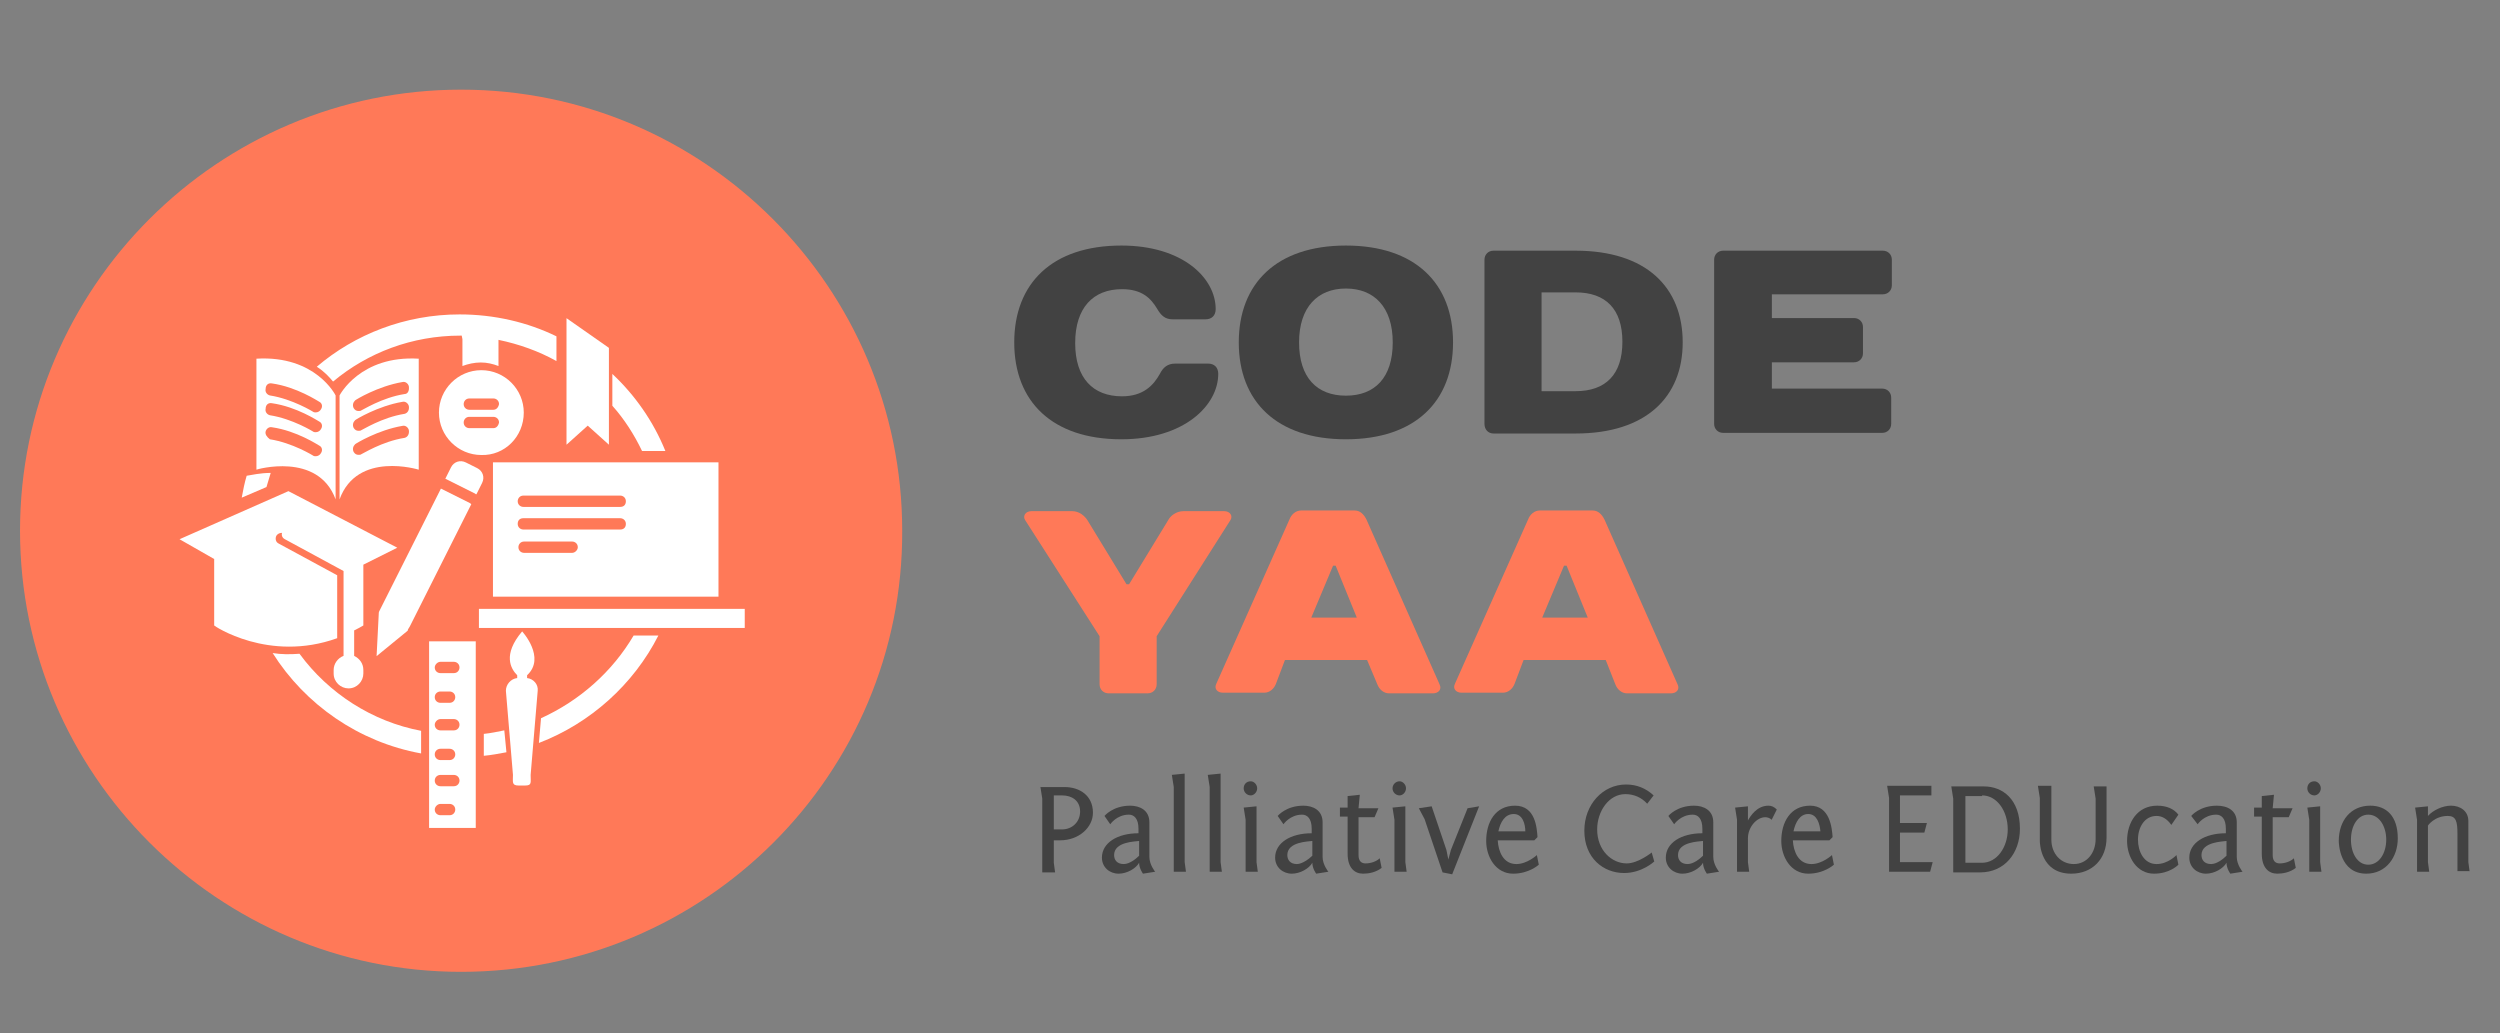 <?xml version="1.0" encoding="UTF-8"?> <!-- Generator: Adobe Illustrator 27.5.0, SVG Export Plug-In . SVG Version: 6.00 Build 0) --> <svg xmlns="http://www.w3.org/2000/svg" xmlns:xlink="http://www.w3.org/1999/xlink" id="Ebene_1" x="0px" y="0px" viewBox="0 0 389.7 161.1" style="enable-background:new 0 0 389.7 161.1;" xml:space="preserve"><rect x="0" y="0" width="389.7" height="161.1" fill="#808080" stroke="none"/> <style type="text/css"> .st0{fill:#FF7958;} .st1{fill:#FFFFFF;} .st2{fill:#424242;} </style> <g transform="matrix(1.599 -3.9165e-16 3.9165e-16 1.599 250.167 200.419)"> <path class="st0" d="M-111.5-30.6c-23.7,0-43-19.3-43-43c0-23.7,19.3-43,43-43c23.7,0,43,19.3,43,43 C-68.4-49.9-87.7-30.6-111.5-30.6z"></path> </g> <g transform="matrix(1.102 0 0 1.102 250.167 200.419)"> <g> <g transform="matrix(1 0 0 1 3.077 -24.606)"> <path class="st1" d="M-156-98.9c0-3.3-2.7-6-6-6c-3.3,0-6,2.7-6,6c0,3.3,2.7,6,6,6C-158.7-92.8-156-95.5-156-98.9z M-160.3-96.7 h-3.4c-0.4,0-0.8-0.3-0.8-0.8c0-0.4,0.3-0.8,0.8-0.8h3.4c0.4,0,0.8,0.3,0.8,0.8C-159.6-97-159.9-96.7-160.3-96.7z M-160.3-99.3 h-3.4c-0.4,0-0.8-0.3-0.8-0.8c0-0.4,0.3-0.8,0.8-0.8h3.4c0.4,0,0.8,0.3,0.8,0.8C-159.6-99.6-159.9-99.3-160.3-99.3z"></path> </g> <g transform="matrix(1 0 0 1 -5.842 0.043)"> <path class="st1" d="M-163.2-93.3l8.7-17.3c-0.1,0-0.1,0-0.1-0.1l-4.2-2.1l-8.7,17.3c-0.1,0.2-0.1,0.3-0.1,0.5l0,0l-0.3,5.9 l4.4-3.6l0,0C-163.5-92.9-163.3-93.1-163.2-93.3z"></path> </g> <g transform="matrix(1 0 0 1 0.482 -14.554)"> <path class="st1" d="M-160.1-97.4l0.8-1.6c0.4-0.8,0.1-1.7-0.7-2.1l-1.6-0.8c-0.8-0.4-1.7-0.1-2.1,0.7l-0.8,1.6l4.2,2.1 C-160.2-97.4-160.2-97.4-160.1-97.4z"></path> </g> <g transform="matrix(1 0 0 1 22.419 -6.566)"> <path class="st1" d="M-147.8-109.9h-31.9v19h31.9L-147.8-109.9z M-168.5-97.1h-6.8c-0.4,0-0.8-0.3-0.8-0.8c0-0.4,0.3-0.8,0.8-0.8 h6.8c0.4,0,0.8,0.3,0.8,0.8C-167.7-97.5-168.1-97.1-168.5-97.1z M-161.7-100.4h-13.7c-0.4,0-0.8-0.3-0.8-0.8s0.3-0.8,0.8-0.8 h13.7c0.4,0,0.8,0.3,0.8,0.8C-160.9-100.7-161.2-100.4-161.7-100.4z M-161.7-103.6h-13.7c-0.4,0-0.8-0.3-0.8-0.8 c0-0.4,0.3-0.8,0.8-0.8h13.7c0.4,0,0.8,0.3,0.8,0.8C-160.9-103.9-161.2-103.6-161.7-103.6z"></path> </g> <g transform="matrix(1 0 0 1 23.333 7.157)"> <rect x="-182.6" y="-102.9" class="st1" width="37.6" height="2.7"></rect> </g> <g transform="matrix(1 0 0 1 19.621 -29.462)"> <polygon class="st1" points="-160.5,-89.5 -160.5,-103.2 -166.5,-107.4 -166.5,-89.5 -163.5,-92.2 "></polygon> </g> <g transform="matrix(1 0 0 1 -1.315 25.246)"> <path class="st1" d="M-165-90h6.6v-26.4h-6.6V-90z M-163.4-113.5h1.9c0.4,0,0.8,0.3,0.8,0.8c0,0.4-0.3,0.8-0.8,0.8h-1.9 c-0.4,0-0.8-0.3-0.8-0.8C-164.2-113.1-163.8-113.5-163.4-113.5z M-163.4-109.3h1.3c0.4,0,0.8,0.3,0.8,0.8c0,0.4-0.3,0.8-0.8,0.8 h-1.3c-0.4,0-0.8-0.3-0.8-0.8C-164.2-109-163.8-109.3-163.4-109.3z M-163.4-105.4h1.9c0.4,0,0.8,0.3,0.8,0.8 c0,0.4-0.3,0.8-0.8,0.8h-1.9c-0.4,0-0.8-0.3-0.8-0.8C-164.2-105-163.8-105.4-163.4-105.4z M-163.4-101.2h1.3 c0.4,0,0.8,0.3,0.8,0.8c0,0.4-0.3,0.8-0.8,0.8h-1.3c-0.4,0-0.8-0.3-0.8-0.8C-164.2-100.9-163.8-101.2-163.4-101.2z M-163.4-97.5 h1.9c0.4,0,0.8,0.3,0.8,0.8c0,0.4-0.3,0.8-0.8,0.8h-1.9c-0.4,0-0.8-0.3-0.8-0.8C-164.2-97.2-163.8-97.5-163.4-97.5z M-163.4-93.4 h1.3c0.4,0,0.8,0.3,0.8,0.8c0,0.4-0.3,0.8-0.8,0.8h-1.3c-0.4,0-0.8-0.3-0.8-0.8C-164.2-93-163.8-93.4-163.4-93.4z"></path> </g> <g transform="matrix(1 0 0 1 -26.916 2.805)"> <path class="st1" d="M-152.4-94.4v-8.9l-8.3-4.5c-0.4-0.2-0.5-0.7-0.3-1.1c0.2-0.3,0.5-0.4,0.8-0.4c-0.1,0.3,0,0.7,0.4,0.9 l8.3,4.5v12c-0.8,0.3-1.4,1.1-1.4,2v0.5c0,1.2,1,2.1,2.1,2.1c1.2,0,2.1-1,2.1-2.1v-0.5c0-0.9-0.5-1.6-1.3-2v-3.6 c0.4-0.2,0.8-0.4,1.3-0.7v-8.6h0l4.8-2.4l-15.4-8l-15.4,6.8l4.9,2.8v9.4C-169.9-96.2-162.1-90.9-152.4-94.4z"></path> </g> <g transform="matrix(1 0 0 1 -3.7 -34.694)"> <path class="st1" d="M-176.2-93.2c4.9-4.1,11.2-6.5,18-6.5c0.1,0,0.2,0,0.2,0l0.1,0.5v3.8c0.8-0.3,1.7-0.5,2.6-0.5 c0.9,0,1.7,0.2,2.5,0.5v-3.4v-0.3c2.9,0.6,5.7,1.6,8.2,3v-3.5c-4.1-2-8.8-3.1-13.7-3.1c-7.7,0-14.8,2.8-20.2,7.4 C-177.4-94.6-176.7-93.8-176.2-93.2z"></path> </g> <g transform="matrix(1 0 0 1 -12.681 -22.131)"> <path class="st1" d="M-166.3-103.8v14.7c2.5-6.9,11.2-4.2,11.2-4.2V-109C-163.4-109.5-166.3-103.8-166.3-103.8z M-157.1-97.8 c-3.2,0.5-6,2.3-6.1,2.3c-0.1,0.1-0.3,0.1-0.4,0.1c-0.3,0-0.5-0.1-0.7-0.4c-0.2-0.4-0.1-0.8,0.2-1.1c0.1-0.1,3.2-2,6.7-2.6 c0.4-0.1,0.8,0.2,0.9,0.6C-156.4-98.3-156.7-97.9-157.1-97.8z M-157.1-101.2c-3.2,0.5-6,2.3-6.1,2.3c-0.1,0.1-0.3,0.1-0.4,0.1 c-0.3,0-0.5-0.1-0.7-0.4c-0.2-0.4-0.1-0.8,0.2-1.1c0.1-0.1,3.2-2,6.7-2.6c0.4-0.1,0.8,0.2,0.9,0.6 C-156.4-101.7-156.7-101.3-157.1-101.2z M-157.1-104c-3.2,0.5-6,2.3-6.1,2.3c-0.1,0.1-0.3,0.1-0.4,0.1c-0.3,0-0.5-0.1-0.7-0.4 c-0.2-0.4-0.1-0.8,0.2-1.1c0.1-0.1,3.2-2,6.7-2.6c0.4-0.1,0.8,0.2,0.9,0.6C-156.4-104.4-156.7-104-157.1-104z"></path> </g> <g transform="matrix(1 0 0 1 -25.639 -22.132)"> <path class="st1" d="M-153.9-89.1v-14.7c0,0-2.8-5.7-11.2-5.2v15.7C-165.2-93.3-156.4-95.9-153.9-89.1z M-162.9-105.5 c3.5,0.5,6.5,2.5,6.7,2.6c0.4,0.2,0.5,0.7,0.2,1.1c-0.1,0.2-0.4,0.4-0.7,0.4c-0.1,0-0.3,0-0.4-0.1c0,0-2.9-1.8-6.1-2.3 c-0.4-0.1-0.7-0.5-0.6-0.9C-163.8-105.3-163.4-105.6-162.9-105.5z M-162.9-102.7c3.5,0.5,6.5,2.5,6.7,2.6 c0.4,0.2,0.5,0.7,0.2,1.1c-0.1,0.2-0.4,0.4-0.7,0.4c-0.1,0-0.3,0-0.4-0.1c0,0-2.9-1.8-6.1-2.3c-0.4-0.1-0.7-0.5-0.6-0.9 C-163.8-102.5-163.4-102.8-162.9-102.7z M-163.8-98.7c0.1-0.4,0.5-0.7,0.9-0.6c3.5,0.5,6.5,2.5,6.7,2.6c0.4,0.2,0.5,0.7,0.2,1.1 c-0.1,0.2-0.4,0.4-0.7,0.4c-0.1,0-0.3,0-0.4-0.1c0,0-2.9-1.8-6.1-2.3C-163.6-97.9-163.9-98.3-163.8-98.7z"></path> </g> <g transform="matrix(1 0 0 1 5.224 26.541)"> <path class="st1" d="M-163.8-104.6v3.1c1.1-0.1,2.1-0.3,3.2-0.5l-0.3-3.1C-161.9-104.9-162.8-104.7-163.8-104.6z"></path> </g> <g transform="matrix(1 0 0 1 -31.719 -13.373)"> <path class="st1" d="M-157-101.6c-1.5,0-2.7,0.3-3.4,0.4c-0.3,1-0.5,2-0.7,3.1l3.5-1.5C-157.4-100.3-157.2-100.9-157-101.6z"></path> </g> <g transform="matrix(1 0 0 1 -17.646 20.407)"> <path class="st1" d="M-167-109.8c-1.3,0.1-2.6,0.1-3.8-0.1c4.6,7.3,12.2,12.6,21,14.2v-3.2C-156.7-100.2-162.9-104.2-167-109.8z"></path> </g> <g transform="matrix(1 0 0 1 9.448 21.145)"> <path class="st1" d="M-161.9-107.1v-0.4c2.7-2.5-0.7-6.2-0.7-6.2c-2.8,3.3-1.6,5.3-0.7,6.2v0.4c-0.9,0.1-1.6,0.9-1.6,1.8l1,11.9 c0,1-0.2,1.5,0.8,1.5h0.9c1,0,0.8-0.4,0.8-1.5l1-11.9C-160.3-106.2-161-107-161.9-107.1z"></path> </g> <g transform="matrix(1 0 0 1 27.506 -24.674)"> <path class="st1" d="M-160.4-93.4c-1.7-4.2-4.3-7.9-7.5-10.9v4.5c1.7,1.9,3.1,4.1,4.2,6.4H-160.4z"></path> </g> <g transform="matrix(1 0 0 1 21.317 18.125)"> <path class="st1" d="M-171.8-98.4l-0.3,3.5c7.3-2.8,13.4-8.3,16.9-15.2h-3.5C-161.7-105-166.3-100.9-171.8-98.4z"></path> </g> </g> </g> <g transform="matrix(1 0 0 1 250 360.076)"> <path class="st2" d="M-75.2-321.8c-10.8,0-16.7,5.9-16.7,15.1c0,9.2,5.9,15.1,16.7,15.1c9.8,0,15.1-5.3,15.1-10.2 c0-1-0.6-1.6-1.6-1.6h-5.1c-1.2,0-1.9,0.6-2.4,1.6c-1,1.8-2.6,3.5-5.9,3.5c-4.5,0-7.3-2.8-7.3-8.3c0-5.5,2.8-8.4,7.3-8.4 c3.1,0,4.5,1.4,5.5,3.1c0.6,1,1.2,1.6,2.4,1.6h5.1c1,0,1.6-0.6,1.6-1.6C-60.5-316.7-65.6-321.8-75.2-321.8z"></path> <path class="st2" d="M-40.2-298.4c-4.5,0-7.3-2.8-7.3-8.3c0-5.5,2.9-8.4,7.3-8.4s7.3,2.9,7.3,8.4 C-32.9-301.2-35.7-298.4-40.2-298.4z M-40.2-321.8c-10.8,0-16.7,5.9-16.7,15.1c0,9.2,5.9,15.1,16.7,15.1s16.7-5.9,16.7-15.1 C-23.5-315.9-29.4-321.8-40.2-321.8z"></path> <path class="st2" d="M-17.2-292.5h12.8c11,0,16.7-5.7,16.7-14.2c0-8.6-5.7-14.3-16.7-14.3h-12.8c-0.8,0-1.4,0.6-1.4,1.4v25.6 C-18.6-293.1-18-292.5-17.2-292.5z M-9.7-299v-15.5h5.3c4.7,0,7.3,2.6,7.3,7.7c0,5.1-2.6,7.7-7.3,7.7H-9.7z"></path> <path class="st2" d="M44.9-319.6c0-0.8-0.6-1.4-1.4-1.4H18.6c-0.8,0-1.4,0.6-1.4,1.4v25.6c0,0.8,0.6,1.4,1.4,1.4h24.8 c0.8,0,1.4-0.6,1.4-1.4v-4.1c0-0.8-0.6-1.4-1.4-1.4H26.2v-4.1H39c0.8,0,1.4-0.6,1.4-1.4v-4.1c0-0.8-0.6-1.4-1.4-1.4H26.2v-3.7h17.3 c0.8,0,1.4-0.6,1.4-1.4V-319.6z"></path> <path class="st0" d="M-58.2-279c0.4-0.6,0-1.4-1-1.4h-6.3c-1.2,0-2.1,0.8-2.4,1.4l-6.1,10h-0.4l-6.1-10c-0.4-0.6-1.2-1.4-2.4-1.4 h-6.3c-1,0-1.4,0.8-1,1.4l11.6,18.1v7.5c0,0.8,0.6,1.4,1.4,1.4h6.1c0.8,0,1.4-0.6,1.4-1.4v-7.5L-58.2-279z"></path> <path class="st0" d="M-35.3-253.4c0.3,0.8,1,1.4,1.8,1.4h6.9c0.8,0,1.4-0.6,1-1.4l-11.4-25.7c-0.4-0.8-1-1.4-1.8-1.4h-8.4 c-0.8,0-1.5,0.6-1.8,1.4l-11.4,25.6c-0.4,0.8,0.2,1.4,1,1.4h6.5c0.8,0,1.5-0.6,1.8-1.4l1.4-3.7h12.8L-35.3-253.4z M-42.2-271.9h0.4 l3.3,8.1h-7.1L-42.2-271.9z"></path> <path class="st0" d="M1.8-253.4c0.3,0.8,1,1.4,1.8,1.4h6.9c0.8,0,1.4-0.6,1-1.4L0.1-279.1c-0.4-0.8-1-1.4-1.8-1.4H-10 c-0.8,0-1.5,0.6-1.8,1.4l-11.4,25.6c-0.4,0.8,0.2,1.4,1,1.4h6.5c0.8,0,1.5-0.6,1.8-1.4l1.4-3.7H0.3L1.8-253.4z M-6.2-271.9h0.4 l3.3,8.1h-7.1L-6.2-271.9z"></path> </g> <g transform="matrix(1 0 0 1 249.567 405.888)"> <path class="st2" d="M-87.4-283.3l0.3,1.9v11.5h2l-0.2-1.5v-3.5h1c2.9,0,5.1-2,5.1-4.3c0-2.7-2.1-4-4.4-4H-87.4z M-85.3-276.5v-5.4 h1.3c1.5,0,2.8,0.8,2.8,2.5c0,1.7-1.3,2.8-2.8,2.8H-85.3z"></path> <path class="st2" d="M-76.5-277.4c0,0,1-1.5,2.9-1.5c0.8,0,1.5,0.6,1.5,2.2v0.7c-3.3,0-5.7,1.5-5.7,3.8c0,1.5,1.2,2.5,2.6,2.5 c1.3,0,2.7-0.8,3.2-1.7c0,0.9,0.6,1.7,0.6,1.7l1.9-0.3c0,0-0.9-1.1-0.9-2.3v-5.4c0-1.9-1.5-2.6-3-2.6c-2.7,0-4,1.6-4,1.6 L-76.5-277.4z M-74.4-271.2c-1.1,0-1.5-0.7-1.5-1.4c0-2.1,3.3-2.1,3.9-2.2v2.3C-72.5-272-73.5-271.2-74.4-271.2z"></path> <path class="st2" d="M-64.9-285.3l-2,0.2l0.3,1.9v13.2h1.9l-0.2-1.5V-285.3z"></path> <path class="st2" d="M-59.3-285.3l-2,0.2l0.3,1.9v13.2h1.9l-0.2-1.5V-285.3z"></path> <path class="st2" d="M-55.7-283c0,0.6,0.5,1.1,1.1,1.1c0.5,0,1-0.5,1-1.1s-0.5-1.1-1-1.1C-55.3-284.1-55.7-283.6-55.7-283z M-53.7-280.2l-2,0.2l0.3,1.9v8.1h1.9l-0.2-1.5V-280.2z"></path> <path class="st2" d="M-49.5-277.4c0,0,1-1.5,2.9-1.5c0.8,0,1.5,0.6,1.5,2.2v0.7c-3.3,0-5.7,1.5-5.7,3.8c0,1.5,1.2,2.5,2.6,2.5 c1.3,0,2.7-0.8,3.2-1.7c0,0.9,0.6,1.7,0.6,1.7l1.9-0.3c0,0-0.9-1.1-0.9-2.3v-5.4c0-1.9-1.5-2.6-3-2.6c-2.7,0-4,1.6-4,1.6 L-49.5-277.4z M-47.4-271.2c-1.1,0-1.5-0.7-1.5-1.4c0-2.1,3.3-2.1,3.9-2.2v2.3C-45.5-272-46.6-271.2-47.4-271.2z"></path> <path class="st2" d="M-37.6-282l-1.9,0.2v1.8h-1.2v1.4h1.2v5.8c0,2.2,1.1,3.1,2.4,3.1c0.9,0,2-0.2,2.9-0.9l-0.3-1.5 c-0.5,0.5-1.4,0.8-2.2,0.8c-0.6,0-1.1-0.3-1.1-1.3v-5.9h2.5l0.6-1.4h-3.1L-37.6-282z"></path> <path class="st2" d="M-32.5-283c0,0.6,0.5,1.1,1.1,1.1c0.5,0,1-0.5,1-1.1s-0.5-1.1-1-1.1C-32-284.1-32.5-283.6-32.5-283z M-30.5-280.2l-2,0.2l0.3,1.9v8.1h1.9l-0.2-1.5V-280.2z"></path> <path class="st2" d="M-19-280.2l-1.8,0.3l-2.6,6.5l-0.4,1.5l-0.3-1.5l-2.3-6.8l-2,0.3l0.9,1.7l2.8,8.3l1.5,0.3L-19-280.2z"></path> <path class="st2" d="M-13.4-280.3c-3.1,0-4.5,2.6-4.5,5.5c0,2.5,1.5,5.1,4.2,5.1c2.5,0,4-1.4,4-1.4l-0.3-1.5c0,0-1.5,1.4-3.2,1.4 c-2,0-2.8-1.9-2.9-3.7h5.7l0.5-0.5C-10-276.8-10.2-280.3-13.4-280.3z M-13.6-279c1.4,0,1.8,1.6,1.8,2.7h-4.2 C-15.7-277.7-15-279-13.6-279z M23.8-276.4"></path> <path class="st2" d="M8.2-281.9c-1.2-1.1-2.6-1.7-4.3-1.7c-3.6,0-6.5,3.1-6.5,7.2c0,4.3,3,6.6,6.2,6.6c2.8,0,4.7-1.8,4.7-1.8 L7.9-273c0,0-2.1,1.7-3.9,1.7c-2.3,0-4.6-2-4.6-5.3c0-2.8,1.8-5.5,4.4-5.5c1.3,0,2.5,0.5,3.4,1.5L8.2-281.9z"></path> <path class="st2" d="M11.4-277.4c0,0,1-1.5,2.9-1.5c0.8,0,1.5,0.6,1.5,2.2v0.7c-3.3,0-5.7,1.5-5.7,3.8c0,1.5,1.2,2.5,2.6,2.5 c1.3,0,2.7-0.8,3.2-1.7c0,0.9,0.6,1.7,0.6,1.7l1.9-0.3c0,0-0.9-1.1-0.9-2.3v-5.4c0-1.9-1.5-2.6-3-2.6c-2.7,0-4,1.6-4,1.6 L11.4-277.4z M13.5-271.2c-1.1,0-1.5-0.7-1.5-1.4c0-2.1,3.3-2.1,3.9-2.2v2.3C15.4-272,14.4-271.2,13.5-271.2z"></path> <path class="st2" d="M27.4-279.7c-0.4-0.4-0.8-0.6-1.3-0.6c-1.8,0-2.8,1.6-3.2,2.3v-2.2l-2,0.2l0.3,1.9v8.1h1.9l-0.2-1.5v-3.7 c0-1.8,1.4-3.3,2.7-3.3c0.3,0,0.7,0.1,1,0.4L27.4-279.7z"></path> <path class="st2" d="M32.6-280.3c-3.1,0-4.5,2.6-4.5,5.5c0,2.5,1.5,5.1,4.2,5.1c2.5,0,4-1.4,4-1.4l-0.3-1.5c0,0-1.5,1.4-3.2,1.4 c-2,0-2.8-1.9-2.9-3.7h5.7l0.5-0.5C36-276.8,35.7-280.3,32.6-280.3z M32.3-279c1.4,0,1.8,1.6,1.9,2.7H30 C30.3-277.7,31-279,32.3-279z M23.8-276.4"></path> <path class="st2" d="M44.8-270h6.5l0.4-1.5h-5.1v-4.6h3.8l0.4-1.5h-4.2v-4.3h4.9v-1.5h-6.9l0.3,1.9V-270z"></path> <path class="st2" d="M59.7-283.3h-5.1l0.3,1.9v11.5h4.2c3.8,0,6.2-3,6.2-6.8C65.3-281.3,62.6-283.3,59.7-283.3z M59.4-281.9 c2.3,0,4,2.4,4,5.3c0,2.8-1.7,5.2-4,5.2h-2.6v-10.4H59.4z"></path> <path class="st2" d="M77.1-275.1c0,2.2-1.4,3.9-3.4,3.9c-2,0-3.5-1.6-3.5-3.8v-8.4h-2.1l0.3,1.9v6.7c0,0.3,0.1,5.1,4.9,5.1 c3.3,0,5.5-2.3,5.5-5.6v-8h-2l0.3,1.9V-275.1z"></path> <path class="st2" d="M90-278.9c-0.7-0.9-1.8-1.4-3.3-1.4c-3.1,0-4.7,2.6-4.7,5.5c0,2.5,1.5,5.1,4.2,5.1c2.5,0,3.8-1.4,3.8-1.4 l-0.3-1.5c0,0-1.3,1.4-3.1,1.4c-2,0-2.9-2-2.9-3.8c0-1.9,1-3.7,2.9-3.7c0.8,0,1.6,0.4,2.3,1.4L90-278.9z"></path> <path class="st2" d="M93-277.4c0,0,1-1.5,2.9-1.5c0.8,0,1.5,0.6,1.5,2.2v0.7c-3.3,0-5.7,1.5-5.7,3.8c0,1.5,1.2,2.5,2.6,2.5 c1.3,0,2.7-0.8,3.2-1.7c0,0.9,0.6,1.7,0.6,1.7l1.9-0.3c0,0-0.9-1.1-0.9-2.3v-5.4c0-1.9-1.5-2.6-3.1-2.6c-2.7,0-4,1.6-4,1.6 L93-277.4z M95.1-271.2c-1.1,0-1.5-0.7-1.5-1.4c0-2.1,3.4-2.1,3.9-2.2v2.3C97-272,96-271.2,95.1-271.2z"></path> <path class="st2" d="M104.9-282l-1.9,0.2v1.8h-1.2v1.4h1.2v5.8c0,2.2,1.1,3.1,2.4,3.1c0.9,0,2-0.2,2.9-0.9l-0.3-1.5 c-0.5,0.5-1.4,0.8-2.2,0.8c-0.6,0-1.1-0.3-1.1-1.3v-5.9h2.5l0.6-1.4h-3.1L104.9-282z"></path> <path class="st2" d="M110.1-283c0,0.6,0.5,1.1,1.1,1.1c0.5,0,1-0.5,1-1.1s-0.5-1.1-1-1.1C110.5-284.1,110.1-283.6,110.1-283z M112.1-280.2l-2,0.2l0.3,1.9v8.1h1.9l-0.2-1.5V-280.2z"></path> <path class="st2" d="M115-274.8c0,0.3,0.1,5.1,4.3,5.1c3.1,0,4.9-2.6,4.9-5.5c0-3.5-1.8-5.1-4.3-5.1C116.9-280.3,115-278,115-274.8 z M116.9-275c0-2.1,1-3.9,2.7-3.9c1.7,0,2.8,1.8,2.8,3.9c0,2.1-1.1,3.9-2.8,3.9C117.9-271.1,116.9-272.9,116.9-275z"></path> <path class="st2" d="M135.4-270l-0.2-1.5v-6.4c0-1.6-1.3-2.4-2.7-2.4c-1.3,0-2.8,0.7-3.6,1.6v-1.5l-2,0.2l0.3,1.9v8.1h1.9l-0.2-1.5 v-5.7c0,0,1-1.5,3.1-1.5c1.3,0,1.5,0.9,1.5,2.8v5.8H135.4z"></path> </g> </svg> 